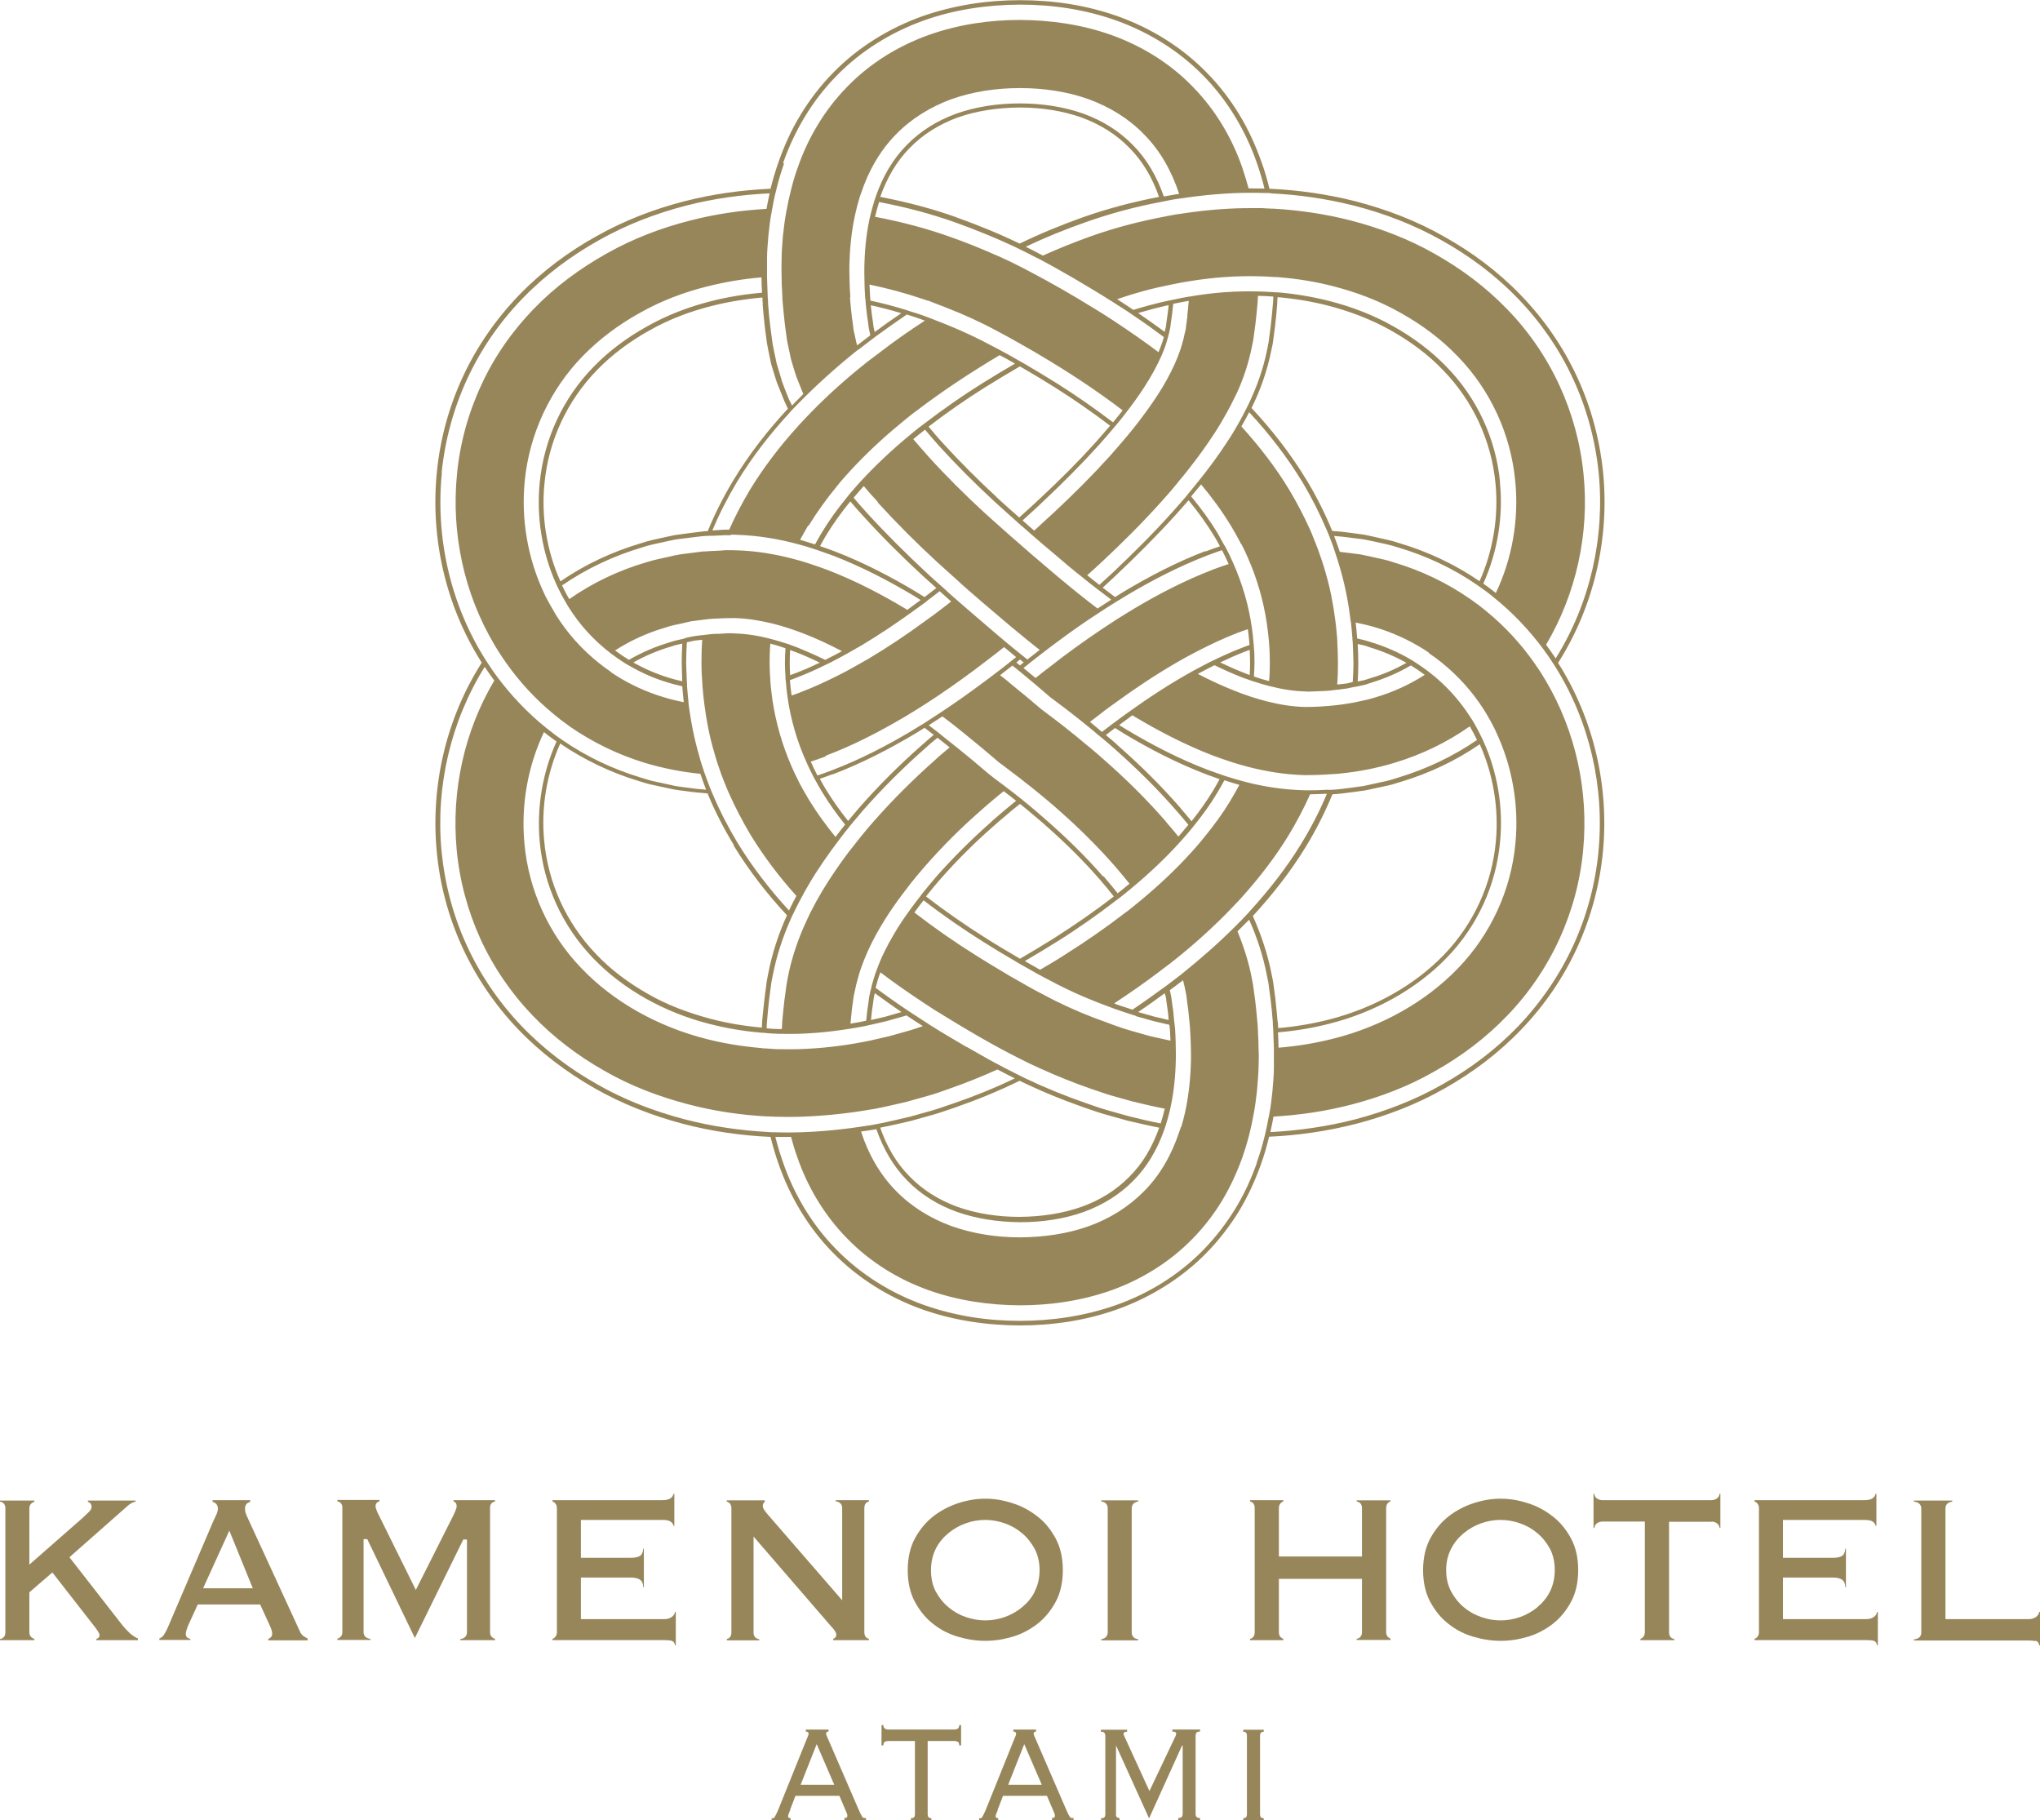 <?xml version="1.0" encoding="UTF-8"?><svg id="_イヤー_1" xmlns="http://www.w3.org/2000/svg" viewBox="0 0 110.48 98.56"><defs><style>.cls-1{fill:#98865b;}</style></defs><path class="cls-1" d="M84.39,35.88c1.94-3.06,2.78-6.72,2.43-10.29-.18-1.78-.65-3.55-1.41-5.18-.76-1.64-1.8-3.14-3.04-4.42-1.24-1.29-2.67-2.35-4.18-3.19-1.51-.86-3.13-1.47-4.78-1.9-1.54-.39-3.1-.61-4.66-.68-.12-.49-.26-.98-.44-1.47-.31-.87-.69-1.72-1.19-2.54-.49-.81-1.08-1.58-1.76-2.27-1.35-1.39-3.04-2.42-4.8-3.05-1.76-.63-3.57-.88-5.32-.88-1.75,0-3.56,.26-5.32,.88-1.75,.63-3.45,1.66-4.8,3.05-.68,.69-1.27,1.46-1.76,2.27-.5,.81-.88,1.67-1.19,2.54-.17,.49-.32,.98-.44,1.47-1.55,.07-3.1,.28-4.63,.67-1.65,.42-3.27,1.04-4.78,1.89-1.52,.84-2.95,1.9-4.19,3.18-1.24,1.28-2.29,2.78-3.05,4.41-.76,1.63-1.24,3.39-1.42,5.18-.36,3.57,.47,7.24,2.41,10.3l.02,.03c-1.93,3.03-2.77,6.66-2.44,10.2,.16,1.78,.63,3.55,1.38,5.19,.75,1.64,1.78,3.15,3.01,4.44,1.23,1.29,2.66,2.36,4.17,3.22,1.51,.86,3.12,1.48,4.77,1.92,1.56,.41,3.16,.64,4.75,.71,.12,.49,.26,.97,.43,1.45,.6,1.73,1.58,3.43,2.94,4.81,1.35,1.39,3.04,2.43,4.79,3.06,1.76,.63,3.57,.88,5.32,.89,1.75,0,3.56-.25,5.32-.88,1.75-.63,3.45-1.66,4.8-3.04,.68-.69,1.27-1.46,1.77-2.27,.49-.81,.88-1.67,1.19-2.54,.18-.49,.32-.99,.44-1.49,1.58-.07,3.16-.3,4.72-.7,1.65-.43,3.27-1.05,4.78-1.91,1.51-.85,2.94-1.92,4.17-3.21,1.24-1.29,2.27-2.79,3.02-4.43,.75-1.64,1.22-3.4,1.39-5.18,.34-3.55-.5-7.19-2.43-10.23h0Zm-15.58-25.41c1.52,.07,3.04,.29,4.54,.67,1.63,.42,3.23,1.03,4.72,1.87,1.49,.83,2.91,1.88,4.13,3.15,1.22,1.26,2.25,2.74,2.99,4.35,.75,1.61,1.21,3.34,1.39,5.1,.34,3.48-.46,7.05-2.33,10.04-.17-.25-.34-.5-.52-.74,1.64-2.77,2.35-6.04,2.03-9.22-.16-1.67-.61-3.31-1.31-4.83-.7-1.52-1.67-2.93-2.83-4.12-1.16-1.2-2.5-2.2-3.93-3-1.42-.81-2.96-1.39-4.53-1.8-1.37-.35-2.77-.56-4.17-.64-.09,0-.17,0-.26-.01-.12,0-.23-.01-.35-.02-.17,0-.33,0-.49,0-1.25-.01-2.49,.09-3.71,.27-.18,.03-.36,.05-.55,.08-.09,.02-.18,.04-.27,.05-.08,.01-.16,.03-.25,.05-1.38,.26-2.74,.61-4.05,1.08-.87,.31-1.74,.66-2.58,1.04-.06-.03-.12-.07-.19-.1-.24-.13-.5-.26-.74-.38,1.05-.5,2.14-.94,3.25-1.33,1.33-.47,2.7-.84,4.1-1.1,.08-.02,.17-.03,.25-.05,.12-.02,.23-.05,.35-.07,.16-.03,.32-.05,.47-.07,1.23-.18,2.48-.3,3.74-.3,.23,0,.46,0,.69,.01,.05,0,.11,0,.16,0,.09,0,.17,0,.26,.01Zm8.58,24.9c.24,.16,.47,.33,.69,.51,.88,.71,1.65,1.56,2.27,2.53,.05,.09,.11,.17,.16,.26,.14,.24,.28,.48,.4,.73,.04,.08,.08,.15,.11,.23,.88,1.86,1.25,3.98,1.05,6.03-.23,2.53-1.34,4.94-3.11,6.77-1.76,1.83-4.15,3.15-6.71,3.8-.98,.25-1.99,.42-3.01,.5,0-.28-.01-.55-.03-.83,.96-.08,1.91-.24,2.83-.48,2.43-.62,4.68-1.87,6.32-3.57,1.65-1.7,2.67-3.93,2.88-6.28,.18-1.85-.14-3.76-.91-5.45-.04-.08-.07-.16-.11-.23-.12-.25-.25-.5-.39-.74-.06-.11-.13-.21-.2-.32-.61-.95-1.37-1.78-2.26-2.46-.24-.18-.48-.35-.73-.51-.08-.05-.16-.1-.24-.15-.68-.4-1.42-.72-2.19-.95-.23-.08-.47-.13-.71-.19-.02-.29-.05-.57-.08-.86,.35,.07,.69,.15,1.03,.25,.96,.28,1.87,.7,2.71,1.23,.07,.05,.15,.1,.22,.15Zm-8.2,19.94c-.04-.41-.07-.82-.12-1.23l-.08-.61-.04-.3-.07-.35c-.22-1.16-.59-2.23-1.03-3.22,1.05-1.14,2.03-2.38,2.87-3.75,.55-.9,1.03-1.85,1.44-2.84,.37-.02,.74-.07,1.11-.12l.66-.09,.65-.14,.65-.14c.22-.05,.43-.13,.65-.19,1.5-.45,2.95-1.13,4.26-2.03,.73,1.63,1.04,3.48,.87,5.27-.21,2.3-1.21,4.47-2.81,6.13-1.6,1.66-3.81,2.89-6.2,3.5-.9,.23-1.83,.39-2.78,.47,0-.12-.01-.24-.02-.36Zm-5.24,5.72c-.02,.08-.05,.16-.08,.24-.41,1.24-1.04,2.36-1.92,3.24-.83,.84-1.85,1.48-3,1.89-1.15,.41-2.42,.59-3.71,.6-1.29,0-2.56-.2-3.71-.61-1.15-.42-2.18-1.06-3-1.9-.87-.88-1.5-1.99-1.9-3.22,.12-.02,.23-.03,.35-.05,.16-.02,.32-.05,.48-.08,.38,1.08,.93,2.03,1.67,2.78,.73,.75,1.64,1.32,2.69,1.7,1.05,.37,2.22,.55,3.43,.56,1.21,0,2.39-.18,3.43-.55,1.05-.38,1.96-.95,2.69-1.69,.75-.75,1.31-1.7,1.69-2.79,.03-.08,.05-.16,.08-.24,.08-.26,.16-.53,.22-.8,.18-.78,.28-1.6,.31-2.45,.02-.41,.01-.83,0-1.25,0-.22-.02-.45-.03-.67,0-.06-.01-.12-.02-.19,0-.09-.02-.17-.03-.26-.02-.18-.03-.35-.05-.53l-.07-.49-.03-.25-.04-.19c-.01-.07-.03-.14-.05-.21,.24-.18,.48-.36,.72-.54,.05,.2,.1,.4,.14,.61l.04,.22,.03,.25,.07,.51c.03,.26,.05,.52,.08,.78,0,.08,.02,.15,.02,.23v.03c.02,.28,.03,.56,.04,.84,.01,.38,.02,.76,0,1.13-.03,.87-.13,1.73-.31,2.55-.06,.27-.13,.54-.21,.8Zm-17.1-4.63c-.22,.04-.44,.08-.66,.12-.06,0-.12,.02-.18,.03-1.23,.19-2.47,.29-3.7,.26-.06,0-.11,0-.17,0-.22,0-.44-.03-.66-.04-.08,0-.17,0-.25-.02-1.03-.09-2.05-.25-3.04-.51-2.56-.66-4.94-1.97-6.7-3.81-1.77-1.83-2.87-4.25-3.09-6.78-.19-2.05,.18-4.16,1.06-6.01,.09,.07,.18,.15,.28,.22,.13,.1,.26,.19,.4,.29-.76,1.68-1.08,3.58-.91,5.42,.21,2.35,1.23,4.58,2.87,6.29,1.63,1.71,3.88,2.96,6.31,3.58,.93,.24,1.88,.4,2.85,.48,.08,0,.17,0,.25,.02,.22,.02,.44,.03,.66,.04,.06,0,.11,0,.17,0,1.23,.03,2.47-.08,3.71-.28h0c.28-.04,.56-.1,.84-.15,.09-.02,.17-.04,.26-.06,.28-.06,.56-.13,.83-.19l.96-.27c.05-.01,.1-.03,.15-.05,.29,.2,.59,.39,.89,.58-.27,.09-.53,.19-.8,.26l-.99,.28c-.36,.08-.73,.17-1.09,.25-.08,.02-.17,.03-.25,.05Zm-13.75-20.01c-.24-.16-.47-.33-.69-.51-.9-.72-1.68-1.59-2.3-2.58-.04-.07-.08-.14-.12-.21-.14-.24-.28-.48-.41-.73-.04-.08-.08-.15-.11-.23-.89-1.88-1.26-4.02-1.05-6.1,.25-2.53,1.37-4.94,3.15-6.76,.89-.91,1.93-1.69,3.07-2.32,1.14-.65,2.38-1.12,3.66-1.44,.96-.24,1.95-.41,2.94-.49,0,.28,.01,.55,.03,.83-.94,.08-1.87,.23-2.77,.46-1.22,.31-2.39,.76-3.47,1.37-1.07,.6-2.05,1.32-2.88,2.18-1.66,1.69-2.69,3.92-2.92,6.27-.19,1.87,.13,3.81,.9,5.51,.04,.08,.07,.15,.11,.23,.12,.25,.25,.5,.39,.73,.05,.09,.11,.18,.16,.27,.61,.98,1.39,1.82,2.29,2.51,.24,.18,.48,.35,.73,.51,.08,.05,.16,.1,.24,.14,.67,.39,1.38,.71,2.13,.93,.25,.08,.51,.14,.77,.2,.02,.29,.05,.57,.08,.86-.37-.07-.74-.16-1.09-.27-.94-.28-1.83-.69-2.64-1.21-.07-.05-.15-.1-.22-.15Zm8.2-19.92c.04,.41,.07,.82,.12,1.23l.08,.61,.04,.3,.07,.36,.15,.73,.21,.69,.11,.34,.13,.32,.26,.65c.07,.14,.13,.29,.2,.43-1.09,1.17-2.09,2.45-2.95,3.87-.53,.88-1,1.8-1.39,2.76-.12,0-.24,.01-.36,.03l-.66,.08-.66,.09c-.22,.03-.44,.09-.65,.13-.44,.1-.87,.18-1.3,.33-1.53,.45-3.01,1.14-4.35,2.06-.74-1.65-1.05-3.52-.86-5.33,.22-2.29,1.23-4.46,2.85-6.12,.81-.83,1.76-1.54,2.82-2.13,1.05-.6,2.21-1.04,3.41-1.34,.88-.22,1.79-.37,2.72-.45,0,.12,.01,.25,.02,.37Zm4.75-.36v-.04c-.02-.28-.03-.56-.04-.84-.01-.38-.02-.75,0-1.12,.03-.88,.13-1.74,.32-2.57,.06-.27,.13-.54,.21-.8,.02-.08,.05-.16,.08-.24,.41-1.24,1.04-2.35,1.91-3.23,.82-.84,1.85-1.48,3-1.9,1.15-.41,2.42-.6,3.71-.6,1.29,0,2.56,.19,3.71,.6,1.15,.42,2.18,1.05,3,1.9,.88,.88,1.5,1.99,1.91,3.23-.15,.02-.29,.04-.44,.07-.13,.02-.26,.05-.39,.07-.38-1.09-.93-2.04-1.68-2.79-.73-.75-1.64-1.32-2.69-1.7-1.05-.37-2.22-.55-3.43-.55-1.21,0-2.38,.18-3.43,.55-1.05,.38-1.96,.95-2.69,1.7-.75,.75-1.3,1.7-1.68,2.79-.03,.08-.05,.16-.08,.24-.08,.26-.15,.53-.22,.8-.18,.78-.28,1.6-.31,2.46-.02,.41-.01,.82,0,1.24,0,.22,.02,.45,.03,.67,0,.06,.01,.12,.02,.18,0,.09,.02,.17,.02,.26,.02,.18,.04,.36,.06,.54l.07,.49,.03,.25,.04,.18,.04,.21c-.24,.18-.48,.36-.71,.54l-.05-.18-.09-.42-.05-.21-.03-.25-.07-.51c-.03-.27-.06-.53-.08-.8,0-.07-.01-.14-.02-.22Zm12.12-1.03c.66,.39,1.32,.78,1.98,1.2l.05,.03c.3,.19,.59,.38,.89,.57,.09,.06,.17,.12,.26,.18,.57,.38,1.13,.78,1.68,1.19-.07,.26-.17,.54-.29,.82-.78-.59-1.58-1.14-2.38-1.67-.09-.06-.17-.11-.26-.17-.29-.19-.58-.37-.88-.55-1.13-.7-2.28-1.36-3.46-1.98-.17-.09-.35-.18-.52-.27-.31-.16-.62-.31-.93-.45-.1-.04-.19-.09-.29-.13-.84-.37-1.69-.72-2.55-1.02-1.32-.47-2.69-.83-4.08-1.09,.06-.27,.14-.54,.22-.8,1.41,.27,2.8,.63,4.14,1.11,1.09,.39,2.17,.83,3.22,1.32,.09,.05,.19,.09,.28,.14,.31,.15,.61,.3,.91,.46h.02c.36,.19,.68,.37,1.01,.55l1,.57Zm9.31,7.08c-.13,.26-.27,.52-.41,.77-.19,.34-.39,.67-.6,.98-.49,.76-1.02,1.47-1.56,2.14-.18,.22-.35,.44-.53,.65-.05,.07-.11,.13-.16,.2-.24,.28-.48,.55-.72,.82-1.05,1.17-2.14,2.25-3.25,3.3-.24,.22-.47,.43-.71,.65-.22-.17-.44-.34-.66-.52,.27-.24,.53-.48,.8-.73,1.1-1.03,2.18-2.1,3.21-3.25,.26-.29,.53-.59,.78-.9,.05-.06,.11-.13,.16-.2,.18-.21,.36-.43,.53-.65,.5-.63,.97-1.28,1.42-1.97,.24-.37,.47-.76,.69-1.16,.14-.25,.27-.51,.4-.78,.04-.08,.08-.16,.12-.24,.35-.77,.63-1.6,.81-2.5l.07-.34,.04-.29,.08-.59c.05-.39,.08-.79,.12-1.18,0-.12,.01-.23,.02-.35,.28,0,.55,.02,.83,.04,0,.12-.01,.25-.02,.37-.04,.41-.07,.82-.12,1.22l-.08,.6-.04,.3-.07,.36c-.22,1.1-.58,2.07-1.01,2.97-.04,.08-.08,.16-.12,.24Zm6.04,12.71c.21,.04,.43,.09,.63,.17,.71,.21,1.39,.5,2.02,.85-.62,.35-1.28,.64-1.98,.84-.14,.04-.27,.1-.41,.12l-.25,.05c.02-.32,.03-.64,.03-.96,0-.36-.01-.72-.03-1.08Zm-.12,2.32l.1-.02,.33-.07c.15-.03,.28-.09,.42-.13,.76-.23,1.48-.54,2.16-.94,.26,.16,.51,.33,.75,.51-.82,.53-1.72,.94-2.67,1.22-.35,.11-.71,.19-1.07,.26-.09,.02-.17,.03-.26,.05-.28,.05-.56,.09-.85,.12-.54,.06-1.08,.09-1.61,.09-.67-.01-1.37-.12-2.08-.3-.27-.07-.53-.14-.8-.23-.08-.03-.16-.05-.24-.08-.18-.06-.36-.13-.55-.2-.73-.28-1.45-.61-2.16-.98,.3-.16,.6-.32,.9-.47,.52,.25,1.03,.48,1.55,.68,.11,.04,.23,.08,.34,.12,.08,.03,.16,.06,.24,.08,.27,.09,.54,.17,.81,.24,.69,.18,1.37,.29,1.99,.3,.12,.02,.29,0,.44,0l.46-.02c.27,0,.53-.04,.79-.07,.04,0,.07,0,.11-.01l.45-.06,.28-.06,.15-.03Zm-1.46,5.57l-.65,.03c-.08,0-.15,0-.23,0-.14,0-.28,.01-.44,0-1.2-.03-2.33-.22-3.39-.51-.27-.07-.54-.16-.81-.24-.08-.03-.16-.05-.24-.08-.26-.09-.51-.18-.76-.27-1.57-.6-3.01-1.35-4.37-2.16-.15-.09-.29-.18-.44-.27,.24-.18,.48-.35,.72-.53,.05,.03,.09,.06,.14,.09,1.33,.79,2.73,1.52,4.24,2.1,.27,.1,.55,.2,.83,.29,.08,.03,.16,.05,.24,.08,.26,.08,.53,.16,.8,.23,.97,.25,1.98,.42,3.04,.45,.25,0,.51,0,.76-.01,.3-.01,.6-.03,.89-.05,.09,0,.18-.01,.27-.02,1.01-.1,2.01-.29,2.99-.59,1.44-.43,2.83-1.1,4.07-1.97,.14,.24,.27,.49,.39,.74-1.3,.89-2.74,1.57-4.22,2.02-.21,.06-.42,.14-.64,.19l-.64,.14-.64,.14-.65,.09c-.33,.04-.65,.09-.98,.11-.09,0-.18,.01-.27,.01h-.04Zm-5.3,.59c-.42,.69-.9,1.35-1.42,1.98-.05,.07-.11,.13-.16,.2-.18,.21-.36,.43-.55,.63-.82,.91-1.73,1.76-2.69,2.56-.21,.18-.43,.35-.64,.52-.02,.02-.04,.03-.06,.05-.04,.03-.09,.07-.14,.1-1.06,.82-2.17,1.59-3.33,2.32-.43,.28-.88,.54-1.32,.8-.08-.04-.15-.08-.23-.13l-.6-.34c.58-.34,1.15-.68,1.71-1.03,1.14-.71,2.23-1.48,3.27-2.28,.04-.03,.08-.06,.12-.09,.03-.02,.05-.04,.08-.06,.22-.17,.43-.35,.64-.52,.97-.81,1.87-1.66,2.68-2.57,.19-.21,.37-.42,.55-.64,.05-.07,.11-.13,.16-.2,.45-.56,.87-1.14,1.23-1.75,.13-.22,.25-.43,.37-.65,.27,.09,.54,.17,.81,.25-.15,.28-.31,.56-.48,.84Zm-3.53,10.52l.04,.19,.03,.24,.07,.49c.02,.15,.03,.29,.04,.44-.26-.06-.51-.12-.77-.18l-.88-.25c.49-.33,.97-.67,1.44-1.02,0,.03,.01,.06,.02,.09Zm-1.6,1.15l.96,.27c.29,.07,.57,.13,.86,.2,0,.09,.02,.17,.03,.26,.01,.2,.02,.4,.03,.6-.37-.08-.75-.17-1.12-.25l-.99-.28c-.26-.07-.52-.16-.78-.25-.07-.02-.13-.05-.2-.07-.03-.01-.07-.02-.1-.04-.33-.12-.65-.24-.98-.36-.93-.36-1.84-.77-2.72-1.25-.31-.15-.62-.33-.93-.5l-.33-.19-.6-.34c-.08-.05-.15-.09-.23-.14-.08-.05-.17-.1-.25-.15-.45-.27-.9-.54-1.34-.82-1.15-.72-2.25-1.49-3.3-2.3,.16-.22,.32-.44,.5-.66,1.03,.8,2.12,1.55,3.25,2.26,.57,.36,1.15,.71,1.74,1.05l.06,.04,.19,.11,.73,.41s.07,.04,.1,.06c.28,.15,.55,.3,.81,.43,1.04,.56,2.11,1.02,3.21,1.42,.16,.06,.31,.12,.47,.17,.17,.06,.34,.12,.51,.17,.1,.03,.2,.07,.31,.1,.04,.01,.08,.03,.13,.04Zm-14.29-.26l.07-.49,.03-.24,.04-.18s.01-.05,.02-.07c.48,.35,.96,.69,1.44,1.02l-.9,.26c-.25,.06-.5,.11-.75,.17,.02-.15,.03-.31,.05-.47Zm-.07-1.15c-.01,.06-.03,.13-.04,.19l-.04,.19-.03,.24-.07,.49c-.02,.19-.04,.37-.06,.55-.28,.06-.56,.11-.85,.16,.03-.27,.05-.54,.08-.81l.07-.51,.04-.25,.05-.22c.04-.19,.08-.39,.14-.58,.02-.09,.05-.17,.07-.26,.08-.28,.18-.55,.29-.83,.24-.61,.55-1.22,.9-1.81,.29-.49,.61-.97,.95-1.44,.16-.22,.33-.44,.5-.66,.05-.07,.1-.13,.15-.2,.26-.33,.53-.65,.81-.97,.91-1.04,1.9-2.03,2.96-2.96,.26-.24,.53-.46,.8-.69,.16-.14,.33-.27,.49-.4,.23,.17,.45,.35,.67,.52-.21,.17-.42,.34-.62,.51-.26,.23-.53,.44-.78,.68-1.03,.91-2,1.88-2.89,2.88-.27,.31-.53,.63-.79,.95-.05,.07-.1,.13-.15,.2-.17,.22-.34,.44-.5,.66-.32,.44-.62,.88-.88,1.33-.38,.64-.7,1.28-.93,1.92-.11,.28-.19,.56-.27,.84-.02,.09-.04,.18-.06,.27Zm-4.22-4.07c.13-.27,.26-.54,.4-.8,.16-.3,.32-.59,.49-.88,.49-.83,1.03-1.6,1.59-2.34,.17-.23,.34-.45,.52-.67,.05-.07,.11-.13,.16-.2,.21-.25,.42-.5,.63-.75,1.06-1.2,2.18-2.32,3.35-3.35,.23-.21,.46-.41,.7-.6l.07,.05,.59,.47c-.27,.23-.55,.45-.81,.7-1.15,1.02-2.25,2.11-3.28,3.28-.24,.27-.48,.55-.71,.84-.05,.07-.11,.13-.16,.2-.17,.22-.35,.44-.52,.66-.51,.68-.99,1.38-1.44,2.13-.21,.35-.41,.72-.6,1.09-.13,.26-.25,.53-.37,.8-.04,.08-.07,.16-.11,.25-.33,.8-.6,1.64-.77,2.54l-.06,.33-.04,.29-.08,.59c-.05,.39-.08,.79-.12,1.18,0,.12-.01,.24-.02,.37-.06,0-.12,0-.17,0-.22,0-.43-.02-.65-.04,0-.13,.01-.26,.02-.39,.04-.41,.07-.82,.12-1.22l.08-.6,.04-.3,.07-.35c.21-1.09,.55-2.09,.96-3.02,.04-.08,.07-.17,.11-.25Zm-5.98-12.65c-.23-.05-.46-.11-.69-.18-.69-.21-1.35-.49-1.96-.84,.64-.36,1.32-.65,2.04-.86,.19-.07,.4-.12,.61-.16-.02,.35-.03,.7-.03,1.05,0,.33,.02,.66,.03,.99Zm.18-2.33c-.06,.01-.11,.02-.17,.04-.23,.05-.47,.1-.69,.18-.78,.23-1.52,.55-2.21,.95-.26-.16-.51-.33-.75-.51,.84-.54,1.76-.96,2.73-1.24,.3-.11,.61-.16,.92-.23,.03,0,.05-.01,.08-.02,.09-.02,.17-.04,.26-.06,.04,0,.08-.02,.13-.03l.48-.06,.24-.03,.24-.03c.16-.02,.32-.02,.49-.03l.49-.02h.24c.08-.01,.15,0,.23,0,.65,.02,1.33,.13,2.02,.3,.27,.07,.53,.14,.8,.23,.08,.03,.16,.05,.24,.08,.2,.07,.41,.14,.61,.22,.7,.27,1.4,.6,2.09,.96-.3,.16-.6,.32-.91,.47-.49-.24-.99-.46-1.48-.66-.13-.05-.27-.1-.4-.15-.08-.03-.16-.06-.24-.08-.27-.09-.54-.17-.81-.24-.67-.18-1.33-.28-1.94-.3-.07,0-.13-.01-.2-.01h-.23l-.46,.03c-.15,0-.31,0-.46,.02l-.4,.05h-.05l-.45,.06c-.12,.02-.23,.05-.35,.07-.03,0-.06,.01-.09,.02Zm6.66-6.09c.46-.75,.98-1.47,1.55-2.16,.06-.07,.11-.14,.16-.2,.18-.21,.37-.42,.56-.63,.83-.9,1.74-1.75,2.7-2.54,.18-.15,.36-.3,.54-.44,.03-.03,.07-.05,.1-.08,.07-.05,.13-.1,.2-.15,1.43-1.09,2.96-2.1,4.54-3.04,.1,.06,.2,.11,.3,.16l.53,.3c-.6,.35-1.19,.7-1.78,1.07-1.07,.67-2.1,1.39-3.08,2.14-.07,.05-.13,.1-.2,.15-.04,.03-.07,.05-.11,.08-.18,.14-.36,.29-.54,.44-.97,.8-1.87,1.65-2.69,2.54-.19,.21-.37,.42-.55,.63-.06,.07-.11,.13-.16,.2-.51,.62-.98,1.27-1.38,1.94-.12,.2-.23,.4-.34,.6-.27-.09-.54-.17-.81-.25,.14-.26,.29-.52,.44-.78Zm3.58-10.49l-.02-.09-.04-.18-.03-.24-.07-.49c-.02-.15-.03-.3-.05-.45,.55,.12,1.1,.26,1.65,.43-.49,.33-.97,.67-1.44,1.02Zm-.23-1.71c0-.08-.02-.17-.02-.25-.01-.2-.02-.4-.03-.61,.97,.2,1.94,.46,2.88,.78,.09,.03,.18,.06,.27,.09h.03c.33,.13,.65,.25,.98,.38,.95,.37,1.88,.79,2.78,1.28,.4,.21,.8,.43,1.2,.66,.28,.16,.56,.32,.84,.48,.08,.05,.17,.1,.25,.15,1.56,.92,3.06,1.91,4.48,2.99-.17,.22-.34,.43-.52,.65-.96-.73-1.95-1.42-2.99-2.08-.59-.37-1.19-.73-1.8-1.09h0l-.25-.14-.67-.38c-.06-.03-.11-.06-.17-.09-.25-.14-.51-.28-.75-.4-1.06-.57-2.16-1.04-3.27-1.46-.13-.05-.27-.1-.4-.15-.19-.07-.39-.13-.59-.19-.1-.03-.2-.07-.3-.1-.64-.2-1.29-.37-1.94-.51Zm11.54,15.04c.22,.18,.44,.35,.66,.52,.07,.05,.14,.11,.21,.16,.21,.16,.42,.32,.63,.48-.25,.16-.5,.32-.74,.48-.17-.13-.34-.26-.51-.39-.07-.05-.13-.11-.2-.16-.22-.17-.44-.35-.65-.52-.52-.42-1.03-.85-1.54-1.29-.44-.37-.87-.74-1.3-1.12-.21-.18-.42-.37-.63-.55-.06-.06-.13-.11-.19-.17-.38-.34-.77-.68-1.14-1.02-1.05-.97-2.06-1.97-3-3.01-.28-.31-.55-.63-.82-.94,.18-.15,.35-.29,.53-.43,.04-.03,.07-.06,.11-.08,.26,.31,.52,.61,.79,.91,.92,1.01,1.91,2,2.95,2.96,.39,.36,.8,.72,1.2,1.08,.06,.06,.12,.11,.19,.17,.21,.18,.42,.36,.63,.55,.4,.35,.8,.69,1.22,1.04,.54,.47,1.08,.92,1.63,1.35Zm8.98,3.62c-.13,.04-.25,.09-.38,.14-.5,.19-1.01,.42-1.51,.66-.1,.05-.19,.09-.29,.14-.3,.15-.59,.31-.89,.47-1.19,.66-2.36,1.42-3.5,2.24-.24,.17-.48,.35-.72,.53l-.06,.04c-.05,.04-.11,.08-.16,.12-.16,.12-.31,.24-.47,.36h-.01c-.21-.19-.43-.37-.64-.54,.13-.1,.26-.2,.39-.3,.07-.05,.14-.11,.21-.16,.06-.05,.13-.1,.19-.15,.17-.13,.34-.25,.52-.38,1.11-.81,2.25-1.57,3.41-2.24,.28-.16,.56-.32,.85-.47,.09-.05,.18-.09,.27-.14,.7-.36,1.4-.69,2.12-.97,.2-.08,.39-.14,.59-.21,.04,.28,.07,.56,.09,.84Zm.04,.99c0,.21-.01,.42-.02,.63-.09-.03-.17-.06-.26-.1-.45-.17-.89-.37-1.34-.58,.44-.21,.87-.4,1.3-.57,.1-.04,.2-.07,.3-.11,.01,.24,.02,.48,.02,.72Zm-12.47,15.99l-.06-.04c-.6-.35-1.21-.71-1.79-1.08-1.13-.71-2.2-1.46-3.23-2.25,.25-.32,.51-.63,.78-.94,.88-1,1.84-1.96,2.87-2.86,.25-.23,.52-.45,.78-.67,.21-.19,.44-.36,.66-.54,.23,.18,.46,.37,.68,.56,.26,.22,.53,.44,.78,.67,1.03,.91,1.99,1.86,2.86,2.86,.26,.3,.52,.61,.76,.92-1.03,.8-2.12,1.55-3.25,2.27-.59,.37-1.19,.73-1.79,1.08l-.04,.02Zm4.51-4.45c-.88-1.01-1.85-1.97-2.89-2.89-.25-.23-.52-.45-.78-.68-.21-.18-.43-.36-.64-.53-.05-.04-.1-.09-.16-.13l-.04-.03c-.22-.18-.44-.35-.67-.52-.04-.03-.08-.06-.11-.09l-.42-.31-.21-.16-.1-.08c-.11-.09-.15-.11-.23-.18l-.85-.72-.82-.67-.19-.15-.64-.51-.02-.02-.2-.16-.47-.36c.25-.16,.49-.32,.74-.48l.38,.29,.09,.07,.12,.09,.66,.53,.06,.05,.83,.68,.85,.72c.06,.06,.1,.08,.19,.15l.11,.08,.21,.16,.42,.32c.09,.07,.18,.14,.28,.21,.19,.15,.37,.3,.56,.44,.04,.03,.07,.06,.11,.09,.07,.05,.13,.11,.2,.16,.17,.14,.34,.28,.51,.42,.27,.23,.54,.45,.8,.69,1.05,.93,2.05,1.92,2.96,2.96,.27,.31,.53,.63,.79,.95-.21,.18-.43,.35-.64,.52-.25-.31-.5-.62-.77-.93Zm-16.94-10.64c.11-.04,.21-.07,.32-.12,.52-.2,1.05-.43,1.57-.69,.1-.05,.19-.09,.29-.14,.3-.15,.59-.31,.88-.47,.26-.15,.53-.3,.79-.45,.92-.55,1.82-1.15,2.71-1.79,.24-.17,.48-.35,.72-.52h0c.07-.06,.14-.11,.21-.17,.2-.15,.4-.3,.6-.46,.21,.19,.42,.38,.62,.56-.16,.13-.32,.25-.49,.38-.07,.05-.14,.11-.21,.16-.08,.06-.17,.13-.25,.19-.15,.11-.3,.22-.46,.33-.99,.73-2.01,1.41-3.05,2.03-.12,.07-.25,.14-.37,.21-.28,.16-.56,.32-.84,.47-.09,.05-.18,.09-.27,.14-.72,.37-1.45,.71-2.18,.99-.17,.07-.35,.13-.52,.19-.04-.28-.07-.56-.09-.84Zm-.03-.92c0-.23,.01-.47,.02-.7,.11,.04,.22,.08,.33,.12,.43,.16,.85,.36,1.28,.56-.46,.22-.91,.42-1.37,.59-.08,.03-.16,.06-.24,.09-.01-.22-.02-.44-.02-.66Zm4.76-8.7c1.04,1.14,2.12,2.22,3.23,3.24,.27,.25,.54,.48,.81,.73,.06,.06,.13,.11,.19,.17,.21,.19,.41,.38,.62,.56,.58,.51,1.17,1.01,1.76,1.51,.36,.31,.73,.62,1.1,.92,.22,.18,.43,.36,.65,.53,.07,.05,.13,.11,.2,.16,.07,.06,.14,.11,.22,.17-.22,.17-.45,.35-.67,.52-.07-.05-.13-.11-.2-.16-.07-.05-.13-.11-.2-.16-.22-.18-.44-.36-.65-.53-.33-.28-.66-.55-.98-.83-.62-.53-1.25-1.07-1.88-1.62-.21-.18-.42-.37-.62-.56-.06-.06-.13-.11-.19-.17-.24-.21-.48-.42-.71-.64-1.12-1.04-2.22-2.13-3.28-3.29-.24-.26-.47-.53-.7-.8,.18-.21,.36-.42,.55-.63,.25,.3,.51,.59,.77,.87Zm7.71,8.83l-.2-.16c.07-.05,.13-.1,.2-.16,.07,.05,.13,.1,.2,.16-.07,.05-.13,.1-.2,.16Zm-8.51-8.11c1.07,1.18,2.17,2.27,3.3,3.31,.23,.21,.46,.41,.68,.61-.21,.16-.43,.33-.64,.49-.15-.09-.3-.19-.45-.28-1.37-.82-2.82-1.58-4.4-2.19-.26-.1-.54-.2-.81-.29,.1-.18,.2-.37,.31-.55,.39-.65,.84-1.27,1.33-1.87,.22,.26,.45,.52,.68,.77Zm-2.01,13c1.51-.57,2.91-1.3,4.25-2.09,.06-.03,.11-.07,.17-.1,.08-.05,.15-.1,.23-.14,.25-.16,.51-.31,.75-.47,.92-.59,1.8-1.21,2.66-1.85,.17-.13,.34-.26,.5-.38,.23-.17,.45-.35,.68-.52,.07-.05,.14-.11,.2-.16,.07-.06,.14-.11,.22-.17,.22,.18,.43,.36,.65,.54-.07,.05-.13,.11-.2,.16-.07,.05-.13,.11-.2,.16-.22,.18-.44,.35-.67,.52-.23,.18-.46,.35-.69,.52-.79,.59-1.61,1.17-2.45,1.72-.25,.16-.49,.32-.74,.48-.08,.05-.15,.1-.23,.14-.16,.1-.31,.19-.47,.29-1.36,.81-2.8,1.56-4.38,2.16-.24,.09-.48,.18-.73,.26-.13-.25-.25-.5-.36-.75,.27-.09,.54-.18,.8-.28Zm.38,1.01c1.59-.61,3.04-1.36,4.42-2.18,.19-.11,.37-.23,.55-.34l.5,.38c-.22,.19-.44,.37-.66,.57-1.18,1.04-2.31,2.16-3.38,3.38-.2,.23-.4,.47-.6,.71-.44-.55-.84-1.12-1.2-1.7-.12-.19-.22-.39-.33-.58,.23-.08,.46-.16,.69-.25Zm18.04,2.55c-1.03-1.18-2.13-2.27-3.28-3.28-.27-.25-.55-.48-.83-.72l-.04-.03c-.05-.04-.11-.09-.16-.13-.22-.18-.43-.36-.65-.54-.03-.02-.05-.04-.08-.06-.3-.24-.59-.48-.9-.71l-.82-.62-.84-.71-.31-.25-.57-.47-.08-.07-.2-.16-.22-.17c.22-.17,.45-.35,.67-.52l.2,.16,.15,.12,.05,.04,.65,.54,.18,.15,.83,.71,.8,.6c.31,.23,.61,.48,.92,.72,.07,.06,.15,.12,.22,.18,.22,.18,.44,.35,.65,.54l.03,.02c.06,.05,.11,.1,.17,.14,.24,.2,.49,.41,.72,.62,1.17,1.04,2.3,2.15,3.35,3.36,.21,.24,.41,.48,.61,.72-.18,.22-.36,.43-.54,.64-.23-.28-.45-.55-.69-.82Zm.81-.71c-1.06-1.22-2.2-2.34-3.38-3.38-.22-.21-.45-.4-.68-.59,.17-.13,.33-.26,.5-.38,.18,.11,.35,.22,.53,.33,1.37,.82,2.82,1.57,4.41,2.18,.24,.09,.48,.17,.72,.26-.11,.2-.22,.4-.34,.6-.35,.58-.75,1.14-1.18,1.68-.19-.23-.38-.47-.58-.69Zm1.72-12.92c-1.51,.58-2.91,1.31-4.24,2.1-.03,.02-.07,.04-.1,.06-.08,.05-.15,.1-.23,.14-.25,.16-.51,.31-.75,.47-.94,.61-1.85,1.24-2.73,1.9-.15,.11-.29,.22-.44,.34-.23,.17-.45,.35-.68,.52-.07,.05-.14,.11-.2,.16-.07,.06-.14,.11-.22,.17l-.65-.54c.07-.05,.13-.11,.2-.16,.07-.05,.13-.11,.2-.16,.22-.18,.45-.35,.67-.52,.21-.16,.41-.32,.62-.47,.81-.61,1.65-1.2,2.52-1.76,.24-.16,.49-.32,.74-.47,.08-.05,.15-.1,.23-.14,.13-.08,.26-.16,.39-.24,1.36-.81,2.8-1.56,4.37-2.17,.27-.1,.54-.2,.81-.29,.13,.25,.25,.5,.36,.75-.3,.1-.59,.2-.88,.31Zm-.39-1.01c-1.59,.61-3.03,1.37-4.41,2.19-.16,.1-.32,.2-.48,.3-.22-.17-.45-.34-.67-.51,.23-.21,.45-.42,.68-.63,1.11-1.05,2.21-2.14,3.27-3.31,.23-.26,.47-.53,.7-.79,.52,.63,.99,1.28,1.4,1.96,.11,.17,.2,.35,.3,.53-.26,.09-.52,.18-.78,.28Zm-11.29-2.91c-1.04-.96-2.02-1.94-2.93-2.94-.27-.29-.52-.59-.77-.89,.97-.74,1.99-1.46,3.05-2.12,.59-.37,1.19-.73,1.79-1.08l.1-.06,.13,.07c.61,.35,1.2,.71,1.79,1.08,1.03,.65,2.02,1.34,2.97,2.06-.26,.3-.52,.61-.79,.91-.91,1.01-1.9,2-2.94,2.97-.39,.37-.79,.73-1.19,1.09-.41-.36-.82-.72-1.22-1.09Zm-14.4,2.02c.11,0,.23,0,.35,.01,1.16,.04,2.26,.23,3.29,.51,.27,.07,.54,.15,.81,.24,.08,.03,.16,.05,.24,.08,.29,.1,.57,.2,.85,.3,1.57,.61,3,1.36,4.36,2.17,.12,.07,.24,.15,.37,.23-.24,.18-.48,.35-.72,.53-.02-.01-.05-.03-.07-.04-1.33-.8-2.73-1.53-4.23-2.11-.3-.11-.6-.22-.91-.32-.08-.03-.16-.05-.24-.08-.26-.08-.53-.16-.81-.23-.94-.24-1.92-.41-2.95-.44-.11,0-.22-.01-.33-.01h-.31l-.22,.02-.4,.02c-.16,.01-.33,.01-.49,.03-.04,0-.08,0-.12,0l-.15,.02-.47,.06-.62,.08c-.2,.03-.41,.08-.61,.13-.41,.09-.82,.17-1.22,.3-1.47,.43-2.89,1.1-4.16,1.99-.14-.24-.27-.48-.39-.74,1.32-.91,2.79-1.6,4.31-2.05,.42-.15,.85-.22,1.28-.32,.21-.04,.43-.1,.64-.13l.65-.08,.65-.08c.08-.01,.16-.01,.24-.02,.09,0,.18-.01,.27-.01,.04,0,.09,0,.13,0l.65-.03h.32Zm3.64,13.31c-.13-.25-.25-.5-.36-.76-.5-1.14-.84-2.33-1.03-3.55-.04-.27-.07-.55-.1-.83,0-.08-.02-.17-.02-.25-.02-.33-.04-.66-.04-.99,0-.35,.01-.69,.04-1.03,.27,.07,.54,.15,.82,.25-.02,.26-.03,.52-.03,.79,0,.25,.01,.5,.03,.75,0,.09,0,.17,.02,.26,.02,.28,.05,.56,.09,.84,.17,1.22,.52,2.41,1.03,3.54,.11,.25,.23,.5,.36,.75,.04,.08,.08,.15,.12,.22,.12,.21,.23,.42,.36,.63,.37,.61,.79,1.2,1.25,1.77-.18,.22-.35,.44-.52,.67-.52-.64-1.01-1.31-1.43-2-.16-.27-.32-.54-.47-.82-.04-.08-.08-.15-.12-.23Zm24-12.8c.13,.25,.25,.5,.36,.76,.5,1.14,.84,2.33,1.02,3.55,.04,.27,.07,.55,.1,.83,0,.08,.02,.17,.02,.25,.03,.35,.04,.71,.04,1.06,0,.32-.01,.65-.04,.97-.27-.07-.54-.15-.82-.25,.01-.24,.03-.48,.03-.72,0-.27,0-.54-.03-.81,0-.09-.01-.17-.02-.26-.02-.28-.05-.56-.09-.84-.17-1.22-.52-2.41-1.03-3.55-.11-.25-.23-.5-.36-.75-.04-.08-.08-.15-.13-.22-.11-.19-.21-.39-.32-.58-.42-.7-.91-1.37-1.45-2.02,.18-.21,.36-.43,.54-.65,.6,.72,1.14,1.46,1.62,2.25,.15,.25,.29,.5,.43,.76,.04,.08,.08,.15,.12,.23Zm-2.92-12.36l-.07,.51-.03,.25-.05,.2c-.04,.2-.09,.4-.15,.6-.03,.09-.05,.17-.08,.26-.09,.27-.2,.54-.32,.81-.26,.57-.58,1.15-.95,1.71-.32,.49-.67,.97-1.03,1.44-.17,.22-.34,.43-.52,.65-.05,.06-.11,.13-.16,.19-.27,.32-.55,.64-.83,.96-.94,1.04-1.95,2.05-3,3.03-.37,.34-.74,.68-1.11,1.02-.21-.18-.42-.36-.63-.55,.39-.36,.79-.71,1.17-1.08,1.03-.97,2.03-1.97,2.95-2.99,.27-.3,.54-.61,.8-.92,.05-.06,.11-.13,.16-.19,.18-.21,.35-.43,.52-.65,.35-.45,.68-.91,.98-1.37,.39-.6,.72-1.2,.97-1.78,.12-.28,.22-.55,.29-.82,.03-.09,.05-.18,.07-.26,.02-.07,.04-.14,.05-.21l.04-.18,.03-.25,.07-.49c.02-.18,.04-.36,.06-.54,.28-.06,.56-.11,.84-.16h0c-.02,.27-.05,.53-.08,.8Zm-1.07-.13l-.07,.49-.03,.24-.04,.17s-.02,.06-.02,.1c-.48-.35-.96-.69-1.44-1.02,.55-.16,1.1-.31,1.65-.43-.01,.15-.03,.3-.05,.45Zm-11.43-5.2c-1.34-.48-2.73-.84-4.14-1.11,.37-1.04,.9-1.95,1.61-2.66,.7-.72,1.58-1.27,2.59-1.64,1.02-.36,2.16-.53,3.35-.54,1.19,0,2.33,.18,3.35,.54,1.01,.37,1.89,.92,2.59,1.64,.71,.71,1.25,1.62,1.61,2.66-1.4,.27-2.78,.63-4.11,1.1-1.18,.42-2.33,.89-3.44,1.43-1.11-.54-2.25-1-3.42-1.42Zm-5.31,7.16h0c.23-.19,.47-.36,.7-.54,.07-.05,.14-.11,.21-.16,.56-.41,1.13-.81,1.7-1.2,.26,.08,.51,.16,.76,.25,.07,.03,.15,.06,.22,.08-.82,.53-1.62,1.09-2.4,1.69-.07,.05-.14,.11-.21,.16-.16,.12-.32,.24-.48,.36-.07,.05-.13,.11-.2,.16-.99,.79-1.95,1.65-2.85,2.57-.2,.21-.4,.41-.6,.63-.06,.06-.12,.13-.18,.2-.94,1.04-1.81,2.17-2.56,3.4-.41,.69-.79,1.41-1.12,2.15h-.25l-.65,.04h-.01c.38-.91,.83-1.78,1.33-2.62,.83-1.37,1.8-2.61,2.85-3.75,.06-.07,.12-.14,.18-.2,.2-.21,.41-.42,.62-.63,.94-.93,1.92-1.8,2.93-2.6Zm-9.21,19.11c-.03-.29-.06-.57-.08-.86,0-.09,0-.17-.01-.26-.02-.35-.03-.7-.04-1.04,0-.37,.02-.73,.04-1.1,.13-.03,.27-.06,.4-.09l.43-.05c-.03,.41-.04,.83-.04,1.24,0,.39,.02,.79,.05,1.18,0,.09,.01,.17,.02,.26,.02,.28,.05,.56,.09,.84,.11,.87,.28,1.74,.53,2.58,.11,.4,.24,.79,.38,1.18,.1,.28,.22,.56,.33,.83,.04,.08,.07,.17,.11,.25,.34,.76,.73,1.5,1.15,2.21,.73,1.19,1.57,2.29,2.48,3.3-.14,.26-.27,.52-.4,.79-1.02-1.11-1.97-2.33-2.79-3.67-.51-.85-.97-1.74-1.36-2.67-.04-.09-.07-.17-.11-.26-.11-.28-.22-.57-.32-.86-.1-.3-.2-.59-.28-.9-.28-.96-.47-1.94-.59-2.93Zm2.44,7.74c.85,1.39,1.83,2.64,2.89,3.78-.44,.97-.8,2.03-1.02,3.18l-.07,.36-.04,.31-.08,.61c-.05,.41-.09,.82-.13,1.23,0,.13-.02,.26-.02,.39-.95-.08-1.89-.24-2.8-.48-1.19-.32-2.35-.75-3.4-1.36-1.05-.6-2-1.31-2.79-2.15-1.6-1.67-2.59-3.84-2.8-6.14-.17-1.79,.14-3.62,.87-5.25,1.3,.89,2.74,1.57,4.22,2.02,.22,.06,.43,.14,.65,.19l.65,.14,.65,.14c.22,.04,.44,.06,.66,.09,.39,.06,.77,.09,1.15,.12,.4,.98,.89,1.92,1.43,2.81Zm12.63,10.92c-.66-.39-1.33-.78-1.98-1.19-.04-.02-.08-.05-.12-.08-.3-.19-.59-.38-.88-.57-.09-.06-.18-.12-.27-.18-.57-.38-1.13-.78-1.69-1.19,.07-.27,.15-.56,.26-.84,.79,.6,1.6,1.16,2.42,1.7,.09,.06,.18,.11,.26,.17,.15,.1,.3,.2,.46,.29,.14,.09,.28,.17,.42,.26,1.16,.71,2.31,1.39,3.53,2.02,.15,.08,.3,.15,.45,.23,.31,.16,.62,.31,.93,.45,.1,.04,.19,.09,.29,.13,.86,.39,1.74,.74,2.63,1.05,.37,.12,.74,.26,1.12,.37l1.14,.32c.58,.14,1.16,.28,1.75,.39-.06,.27-.14,.54-.22,.8-.58-.11-1.16-.25-1.73-.39l-1.17-.33c-.39-.11-.77-.25-1.15-.38-1.13-.39-2.23-.84-3.3-1.35-.09-.05-.19-.09-.28-.14-.28-.14-.56-.28-.83-.42-.03-.02-.06-.03-.09-.05-.33-.17-.63-.33-.93-.5l-1-.57Zm6.36,3.27c.39,.13,.77,.27,1.16,.38l1.18,.33c.57,.13,1.14,.27,1.72,.38-.37,1.04-.9,1.95-1.62,2.66-.71,.72-1.58,1.27-2.6,1.63-1.02,.36-2.16,.53-3.35,.54-1.19,0-2.33-.18-3.35-.54-1.01-.37-1.89-.92-2.59-1.64-.71-.71-1.24-1.61-1.6-2.65,.57-.11,1.12-.24,1.68-.37l1.18-.33c.39-.11,.77-.25,1.16-.38,1.21-.42,2.39-.9,3.53-1.46,1.13,.55,2.3,1.03,3.5,1.45Zm5.23-7.19s-.04,.04-.07,.05c-.21,.17-.43,.33-.64,.49-.07,.05-.14,.11-.22,.16-.56,.41-1.12,.81-1.69,1.19-.23-.07-.46-.16-.7-.23-.1-.03-.19-.07-.29-.11,.82-.54,1.63-1.1,2.42-1.7,.07-.05,.14-.11,.21-.16,.13-.1,.27-.2,.4-.3,.1-.08,.19-.16,.29-.23,1-.8,1.96-1.66,2.87-2.59,.2-.21,.4-.42,.6-.63,.06-.07,.12-.13,.18-.2,.9-1.01,1.74-2.09,2.47-3.28,.43-.71,.83-1.46,1.17-2.23,.11,0,.22-.01,.34-.01l.57-.02c-.39,.94-.86,1.84-1.38,2.69-.81,1.33-1.76,2.53-2.77,3.64-.06,.07-.12,.14-.18,.2-.2,.22-.41,.43-.62,.64-.94,.94-1.94,1.81-2.95,2.62Zm9.21-19.11c.03,.28,.06,.57,.08,.85,0,.09,.01,.17,.02,.26,.02,.38,.03,.76,.04,1.14,0,.34-.02,.67-.04,1.01l-.34,.08-.44,.05h-.06c.03-.38,.04-.76,.04-1.15,0-.42-.02-.85-.04-1.27,0-.09-.01-.17-.02-.26-.02-.28-.05-.56-.09-.84-.11-.84-.27-1.68-.51-2.5-.12-.43-.26-.85-.41-1.26-.1-.28-.22-.56-.33-.84-.04-.09-.07-.17-.11-.26-.33-.73-.7-1.44-1.11-2.13-.76-1.26-1.65-2.4-2.61-3.46,.14-.25,.29-.5,.42-.77,1.07,1.15,2.05,2.41,2.9,3.81,.49,.82,.93,1.69,1.31,2.59,.04,.09,.07,.17,.11,.26,.11,.28,.22,.56,.31,.85,.11,.33,.22,.66,.31,.99,.27,.93,.45,1.89,.56,2.84Zm-2.39-7.66c-.87-1.44-1.89-2.74-2.99-3.92,.46-.93,.84-1.96,1.07-3.12l.08-.37,.04-.3,.08-.61c.05-.41,.09-.82,.12-1.23,0-.12,.01-.25,.02-.37,.93,.08,1.85,.23,2.74,.46,1.2,.31,2.35,.75,3.41,1.35,1.05,.59,2.01,1.3,2.81,2.14,1.62,1.66,2.62,3.83,2.84,6.12,.18,1.81-.13,3.67-.86,5.31-1.33-.91-2.8-1.6-4.31-2.05-.43-.15-.86-.23-1.3-.33-.22-.05-.44-.1-.65-.14l-.66-.09c-.35-.05-.71-.09-1.06-.11-.39-.95-.85-1.86-1.37-2.73Zm10.47,.11c-.22-2.35-1.25-4.58-2.91-6.27-.82-.85-1.8-1.58-2.87-2.18-1.07-.61-2.25-1.06-3.46-1.37-.91-.23-1.84-.39-2.79-.47-.08,0-.17,0-.25-.01-.27-.02-.55-.03-.83-.04-1.23-.03-2.47,.06-3.71,.28-.02,0-.05,0-.07,.01-.26,.04-.52,.09-.77,.15-.09,.02-.17,.03-.26,.05-.65,.14-1.3,.31-1.94,.51-.29-.2-.59-.39-.88-.58,.95-.33,1.91-.59,2.88-.78,.08-.02,.17-.03,.25-.05,.19-.04,.39-.08,.58-.11,.08-.01,.17-.02,.25-.04,1.23-.2,2.47-.29,3.7-.26,.28,0,.55,.02,.83,.04,.08,0,.17,0,.25,.01,1.01,.08,2,.24,2.97,.49,1.28,.33,2.52,.8,3.66,1.45,1.14,.64,2.18,1.41,3.06,2.33,1.78,1.82,2.89,4.23,3.13,6.76,.21,2.07-.16,4.2-1.05,6.07-.12-.09-.23-.19-.36-.28-.11-.08-.21-.15-.32-.23,.77-1.7,1.09-3.62,.9-5.48ZM42.41,8.83c.59-1.7,1.56-3.37,2.89-4.72,1.32-1.36,2.98-2.37,4.7-2.99,1.73-.62,3.51-.86,5.24-.87,1.73,0,3.51,.25,5.24,.87,1.72,.62,3.38,1.63,4.7,2.99,1.33,1.35,2.3,3.02,2.89,4.72,.16,.46,.3,.92,.41,1.38-.03,0-.06,0-.09,0-.26,0-.51-.01-.77-.01-.1-.36-.21-.73-.33-1.09-.55-1.61-1.46-3.16-2.7-4.42-1.23-1.27-2.77-2.21-4.39-2.79-1.62-.58-3.31-.81-4.96-.82-1.65,0-3.34,.24-4.96,.82-1.62,.58-3.16,1.52-4.39,2.79-1.24,1.26-2.15,2.81-2.7,4.42-.13,.36-.24,.73-.33,1.09-.02,.08-.04,.17-.06,.25-.07,.28-.13,.55-.18,.83-.02,.09-.04,.18-.05,.27-.08,.41-.12,.82-.17,1.23-.03,.41-.07,.82-.07,1.22-.01,.33-.01,.66,0,.98,0,.28,.01,.55,.03,.83,0,.08,0,.17,.01,.25,0,.12,.01,.23,.02,.35,.04,.39,.07,.79,.12,1.18l.08,.59,.04,.29,.07,.33,.14,.66,.19,.63,.1,.31,.12,.3,.24,.6,.02,.03c-.21,.21-.41,.42-.62,.63-.05-.11-.1-.22-.16-.33l-.25-.63-.12-.32-.1-.34-.2-.67-.15-.71-.07-.36-.04-.3-.08-.6c-.05-.4-.09-.81-.12-1.22,0-.12-.01-.25-.02-.37,0-.08-.01-.17-.01-.25-.01-.27-.02-.55-.03-.83,0-.35,0-.7,0-1.05,0-.42,.05-.85,.08-1.27,.05-.43,.09-.85,.18-1.28,0-.04,.01-.07,.02-.11,.05-.28,.1-.56,.17-.83,.02-.08,.04-.17,.06-.25,.11-.46,.25-.92,.41-1.38ZM23.92,25.58c.18-1.76,.65-3.49,1.4-5.1,.75-1.61,1.77-3.08,3-4.34,1.22-1.26,2.64-2.31,4.13-3.14,1.49-.84,3.09-1.45,4.72-1.87,1.49-.38,3-.59,4.51-.66-.06,.28-.12,.56-.17,.84-1.39,.08-2.77,.28-4.13,.63-1.57,.4-3.1,.98-4.53,1.79-1.43,.8-2.78,1.79-3.94,2.99-1.16,1.2-2.14,2.59-2.84,4.12-.71,1.52-1.16,3.16-1.32,4.83-.32,3.19,.38,6.48,2.03,9.25,.05,.08,.09,.16,.14,.23,.03,.04,.05,.09,.08,.13,.13,.21,.27,.41,.41,.61,.73,1.04,1.6,1.98,2.59,2.79,.14,.11,.27,.22,.41,.33,.08,.06,.17,.12,.25,.18,.07,.05,.14,.1,.2,.15,1.24,.86,2.61,1.52,4.04,1.96,1,.3,2.01,.5,3.03,.6,.1,.29,.2,.58,.31,.86-.33-.02-.67-.06-1.01-.11-.22-.03-.43-.05-.65-.09l-.64-.14-.64-.14c-.21-.05-.42-.13-.64-.19-1.48-.45-2.9-1.12-4.19-2.01-.07-.05-.14-.1-.21-.15-.12-.08-.24-.17-.35-.26-.11-.08-.21-.17-.32-.25-1.01-.81-1.9-1.75-2.67-2.78-.18-.24-.35-.49-.51-.74-.04-.06-.07-.11-.11-.17-.01-.02-.03-.04-.04-.06-1.88-3-2.68-6.59-2.33-10.07Zm17.76,35.72c-1.55-.08-3.1-.3-4.63-.7-1.63-.43-3.23-1.04-4.71-1.89-1.49-.84-2.9-1.9-4.11-3.17-1.21-1.27-2.23-2.76-2.96-4.37-.74-1.61-1.19-3.35-1.36-5.11-.32-3.45,.49-6.98,2.34-9.95,.17,.25,.34,.5,.52,.74-1.63,2.74-2.33,5.98-2.04,9.13,.15,1.67,.59,3.31,1.28,4.84,.7,1.53,1.66,2.94,2.81,4.14,1.15,1.21,2.49,2.22,3.91,3.02,1.42,.82,2.96,1.4,4.52,1.81,1.4,.37,2.82,.58,4.25,.66,.09,0,.17,0,.26,.01,.09,0,.18,0,.26,.01,.19,0,.39,0,.58,.01,1.25,0,2.49-.1,3.71-.27,.15-.02,.31-.05,.46-.07,.12-.02,.24-.04,.36-.06,.08-.01,.17-.03,.25-.04,.58-.11,1.15-.25,1.72-.38l1.14-.32c.38-.1,.75-.24,1.12-.37,.9-.31,1.79-.67,2.66-1.06,.09,.05,.18,.09,.27,.14,.22,.12,.45,.23,.67,.34-1.08,.52-2.19,.97-3.33,1.36-.38,.12-.76,.27-1.15,.38l-1.17,.33c-.57,.13-1.13,.27-1.7,.38-.08,.02-.17,.03-.25,.05-.15,.03-.29,.05-.44,.07-.13,.02-.26,.04-.39,.06-1.23,.18-2.48,.29-3.75,.3-.26,0-.52,0-.78-.01-.02,0-.05,0-.07,0-.09,0-.17,0-.26-.01Zm26.39,1.66c-.3,.85-.68,1.69-1.17,2.49-.49,.8-1.07,1.55-1.73,2.23-1.33,1.36-2.98,2.37-4.71,2.98-1.73,.61-3.51,.86-5.24,.86-1.73,0-3.51-.26-5.24-.88-1.72-.62-3.38-1.64-4.7-3-1.33-1.35-2.3-3.02-2.88-4.72-.16-.45-.29-.9-.41-1.36h0c.29,0,.57,.01,.85,0,.1,.36,.2,.72,.33,1.07,.55,1.61,1.46,3.16,2.7,4.42,1.23,1.27,2.77,2.22,4.39,2.8,1.62,.58,3.31,.82,4.96,.83,1.65,0,3.34-.24,4.96-.81,1.62-.58,3.16-1.52,4.39-2.78,.62-.63,1.16-1.33,1.61-2.07,.45-.75,.81-1.54,1.1-2.34,.13-.37,.24-.73,.34-1.1,.02-.08,.04-.17,.06-.25,.07-.28,.13-.55,.18-.83,.02-.09,.03-.17,.05-.26,.08-.41,.12-.82,.17-1.23,.03-.41,.07-.82,.08-1.22,.01-.33,.02-.67,0-1,0-.28-.01-.55-.03-.83,0-.08,0-.17-.01-.25,0-.11-.01-.22-.02-.33-.04-.4-.07-.79-.12-1.18l-.08-.59-.04-.29-.06-.32c-.17-.91-.45-1.76-.78-2.57,.21-.21,.42-.42,.63-.63,.42,.94,.76,1.96,.97,3.06l.07,.35,.04,.3,.08,.6c.05,.4,.09,.81,.12,1.22,0,.12,.01,.24,.02,.35,0,.08,.01,.17,.01,.25,.01,.27,.02,.55,.03,.83,0,.35,0,.71,0,1.07,0,.42-.05,.85-.08,1.27-.05,.43-.09,.85-.18,1.28,0,.03-.01,.06-.02,.09-.05,.28-.11,.56-.17,.84-.02,.08-.04,.17-.06,.25-.12,.47-.25,.93-.42,1.39Zm18.5-16.86c-.17,1.76-.63,3.49-1.37,5.1-.74,1.61-1.76,3.09-2.97,4.36-1.22,1.27-2.62,2.32-4.12,3.16-1.49,.85-3.09,1.46-4.72,1.89-1.51,.39-3.06,.61-4.59,.69,.06-.28,.12-.56,.17-.84,1.42-.08,2.83-.29,4.22-.65,1.57-.41,3.1-.99,4.52-1.81,1.43-.8,2.77-1.81,3.92-3.01,1.16-1.2,2.12-2.61,2.82-4.14,.7-1.53,1.14-3.17,1.29-4.84,.3-3.16-.4-6.41-2.03-9.16-.05-.08-.09-.15-.14-.23-.04-.07-.08-.14-.12-.2-.12-.18-.24-.36-.36-.53-.73-1.04-1.6-1.98-2.59-2.79-.16-.13-.32-.26-.48-.38-.06-.04-.12-.08-.18-.13-.07-.05-.14-.1-.21-.15-1.26-.88-2.67-1.55-4.12-1.98-.4-.14-.81-.22-1.22-.31-.2-.04-.41-.09-.61-.13l-.62-.08c-.17-.02-.33-.04-.5-.06-.1-.29-.2-.58-.31-.86,.31,.02,.61,.06,.92,.1l.65,.08c.22,.04,.43,.09,.64,.13,.43,.09,.86,.18,1.28,.32,1.51,.45,2.97,1.13,4.28,2.04,.07,.05,.14,.1,.21,.15,.09,.07,.19,.13,.28,.2,.13,.1,.26,.2,.39,.31,1.01,.81,1.9,1.75,2.67,2.78,.18,.24,.35,.49,.51,.74,.02,.03,.04,.06,.06,.09,.03,.05,.06,.1,.09,.14,1.86,2.97,2.67,6.52,2.34,9.98Z"/><g><path class="cls-1" d="M42.8,98l-.08,.19c-.03,.07-.04,.12-.04,.16,0,.07,.05,.1,.14,.1v.11h-1.03v-.11s.06,0,.09,0c.03,0,.05-.02,.07-.06,.02-.03,.05-.08,.08-.14,.03-.06,.06-.14,.11-.24l1.52-3.77c.04-.11,.08-.18,.1-.24,.02-.05,.03-.1,.03-.13,0-.07-.05-.11-.15-.11v-.11h1.23v.11c-.09,0-.13,.04-.13,.11,0,.04,.01,.09,.04,.14,.03,.06,.06,.14,.11,.25l1.61,3.72,.12,.26c.03,.06,.06,.11,.08,.14,.03,.03,.05,.05,.08,.06,.03,0,.07,0,.12,0v.11h-1.17v-.11c.07,0,.11-.01,.13-.03,.02-.02,.03-.05,.03-.1,0-.03,0-.06-.02-.1-.01-.03-.04-.11-.09-.22l-.32-.75h-2.38l-.29,.75Zm2.38-1.36l-.95-2.2-.87,2.2h1.82Z"/><path class="cls-1" d="M49.35,98.45c.08,0,.13-.02,.16-.06,.03-.04,.04-.1,.04-.16v-3.96h-1.41c-.11,0-.18,.02-.23,.05s-.07,.1-.07,.19h-.1v-1.1h.1c0,.16,.1,.24,.29,.24h3.53c.2,0,.29-.08,.29-.24h.1v1.1h-.1c0-.09-.02-.16-.07-.19s-.12-.05-.23-.05h-1.41v3.96c0,.07,.01,.12,.04,.16,.03,.04,.08,.06,.16,.06v.11h-1.11v-.11Z"/><path class="cls-1" d="M54.04,98l-.08,.19c-.03,.07-.04,.12-.04,.16,0,.07,.05,.1,.14,.1v.11h-1.03v-.11s.06,0,.09,0c.03,0,.05-.02,.07-.06,.02-.03,.05-.08,.08-.14,.03-.06,.06-.14,.11-.24l1.52-3.77c.04-.11,.08-.18,.1-.24,.02-.05,.03-.1,.03-.13,0-.07-.05-.11-.15-.11v-.11h1.23v.11c-.09,0-.13,.04-.13,.11,0,.04,.01,.09,.04,.14,.03,.06,.06,.14,.11,.25l1.61,3.72,.12,.26c.03,.06,.06,.11,.08,.14,.03,.03,.05,.05,.08,.06,.03,0,.07,0,.12,0v.11h-1.17v-.11c.07,0,.11-.01,.13-.03,.02-.02,.03-.05,.03-.1,0-.03,0-.06-.02-.1-.01-.03-.04-.11-.09-.22l-.32-.75h-2.38l-.29,.75Zm2.38-1.36l-.95-2.2-.87,2.2h1.82Z"/><path class="cls-1" d="M59.64,98.45c.09,0,.15-.02,.18-.06,.03-.04,.04-.1,.04-.16v-4.24c0-.07-.02-.12-.05-.16-.03-.04-.09-.06-.19-.06v-.11h1.42v.11c-.13,0-.19,.04-.19,.12,0,.04,.01,.07,.03,.1l1.37,2.99,1.42-2.99s.01-.04,.02-.06c0-.02,.01-.04,.01-.06,0-.03-.02-.06-.05-.08-.03-.02-.09-.03-.16-.03v-.11h1.5v.11c-.1,0-.16,.02-.19,.06s-.05,.1-.05,.16v4.24c0,.07,.02,.12,.05,.16s.09,.06,.19,.06v.11h-1.18v-.11c.1,0,.16-.02,.19-.06s.05-.1,.05-.16v-3.69l-.03-.02-1.79,3.95-1.79-3.95v3.71c-.01,.07,0,.12,.03,.16,.03,.04,.08,.06,.16,.06v.11h-1v-.11Z"/><path class="cls-1" d="M67.33,98.45c.08,0,.13-.02,.16-.06,.03-.04,.04-.1,.04-.16v-4.24c0-.07-.01-.12-.04-.16-.03-.04-.08-.06-.16-.06v-.11h1.11v.11c-.08,0-.13,.02-.16,.06-.03,.04-.04,.1-.04,.16v4.24c0,.07,.01,.12,.04,.16,.03,.04,.08,.06,.16,.06v.11h-1.11v-.11Z"/></g><g><path class="cls-1" d="M2.84,85.15l2.34,3c.18,.25,.21,.33,.21,.39,0,.04-.01,.16-.17,.2v.07h2.25v-.09c-.14-.06-.28-.15-.43-.28-.16-.15-.3-.3-.42-.45l-2.86-3.67,3.14-2.77c.14-.13,.29-.21,.44-.24v-.06h-2.58v.07s.07,.03,.1,.05c.05,.04,.1,.1,.1,.23,0,.08-.04,.16-.14,.26-.07,.07-.17,.17-.3,.29l-2.93,2.57v-3.04c0-.12,.04-.22,.12-.28,.04-.04,.09-.06,.15-.08v-.07H0v.06c.19,.03,.29,.16,.29,.36v6.72c0,.2-.11,.33-.29,.36v.06H1.86v-.07c-.05-.01-.1-.04-.15-.08-.08-.06-.12-.16-.12-.28v-2.16l1.24-1.07Z"/><path class="cls-1" d="M14.62,88.04c.08,.17,.12,.31,.12,.43,0,.1-.05,.18-.13,.23-.03,.02-.05,.03-.08,.04v.08h2.13v-.1c-.08-.04-.15-.08-.21-.12-.09-.06-.17-.16-.22-.29l-2.77-6.02c-.06-.13-.11-.23-.14-.32-.04-.09-.05-.18-.05-.28,0-.19,.08-.27,.15-.31,.04-.02,.09-.05,.13-.06v-.09h-2.04v.08c.05,.02,.1,.05,.15,.08,.06,.04,.14,.13,.14,.3,0,.09-.03,.2-.08,.32-.05,.11-.11,.23-.17,.36l-2.46,5.75c-.06,.14-.13,.27-.2,.38-.07,.11-.15,.18-.26,.22v.08h1.68v-.06c-.23-.04-.25-.19-.25-.26,0-.11,.05-.26,.14-.49l.51-1.11h3.38l.53,1.16Zm-3.62-2.04l1.42-3.12,1.27,3.12h-2.69Z"/><path class="cls-1" d="M22.46,88.71l2.63-5.35h.2v5.02c0,.13-.05,.33-.36,.37v.06h1.88v-.07c-.05-.01-.1-.04-.15-.08-.08-.06-.12-.16-.12-.28v-6.75c0-.16,.07-.24,.13-.27,.04-.03,.09-.05,.14-.06v-.07h-2.25v.07c.11,.03,.17,.12,.17,.25,0,.07-.02,.15-.06,.24-.03,.08-.08,.18-.14,.31l-2.01,3.99-2-4.04c-.05-.09-.09-.17-.12-.26-.04-.09-.06-.17-.06-.24,0-.1,.04-.17,.12-.22,.03-.02,.06-.03,.09-.04v-.07h-2.28v.07s.1,.03,.14,.06c.06,.04,.13,.12,.13,.27v6.75c0,.12-.04,.22-.12,.28-.04,.04-.09,.06-.15,.08v.07h1.79v-.06c-.32-.04-.37-.24-.37-.37v-5.03h.2l2.58,5.36Z"/><path class="cls-1" d="M36.36,88.84c.08,.02,.17,.08,.2,.25h.04v-1.81h-.04c-.02,.1-.07,.19-.16,.26-.1,.08-.24,.13-.39,.13h-4.55v-2.25h2.72c.2,0,.36,.04,.47,.11,.11,.07,.18,.21,.19,.42h.03v-2.1h-.03c-.02,.21-.08,.34-.2,.41-.11,.06-.27,.09-.46,.09h-2.72v-2.05h4.42c.21,0,.36,.03,.45,.1,.06,.04,.12,.11,.15,.22h.04v-1.74h-.04c-.02,.09-.07,.17-.14,.23-.1,.08-.25,.12-.46,.12h-5.96v.07s.09,.04,.13,.08c.07,.07,.11,.16,.11,.28v6.72c0,.12-.04,.21-.11,.28-.04,.04-.08,.06-.13,.08v.07h6.1c.14,0,.26,.01,.35,.03Z"/><path class="cls-1" d="M45.05,88.1c.16,.18,.24,.31,.24,.41,0,.05-.01,.18-.17,.23v.07h1.94v-.07c-.16-.04-.25-.16-.25-.36v-6.72c0-.2,.09-.32,.25-.36v-.07h-1.8v.06c.31,.04,.35,.26,.35,.37v4.99l-4.01-4.62c-.26-.29-.29-.41-.29-.48,0-.12,.05-.19,.11-.23v-.08h-2.06v.07c.16,.04,.25,.16,.25,.36v6.72c0,.2-.09,.32-.25,.36v.07h1.76v-.06c-.2-.03-.31-.16-.31-.36v-5.2l4.25,4.92Z"/><path class="cls-1" d="M56.17,82.1c-.41-.32-.86-.56-1.35-.71-.49-.16-.98-.24-1.46-.24s-.97,.08-1.46,.24c-.49,.16-.95,.4-1.35,.71-.4,.31-.74,.72-1,1.2-.26,.48-.39,1.06-.39,1.72s.13,1.24,.39,1.72c.26,.48,.59,.89,1,1.2,.4,.32,.86,.55,1.35,.69,.99,.29,1.94,.29,2.92,0,.49-.14,.94-.38,1.35-.69,.4-.31,.74-.72,1-1.2,.26-.48,.39-1.06,.39-1.72s-.13-1.24-.39-1.72c-.26-.48-.59-.89-1-1.2Zm-.13,4.08c-.17,.34-.41,.62-.69,.85-.28,.23-.6,.41-.94,.53-.35,.12-.7,.18-1.05,.18s-.7-.06-1.05-.18c-.35-.12-.67-.3-.94-.53-.28-.23-.51-.52-.69-.85-.18-.34-.26-.73-.26-1.16s.09-.82,.26-1.16c.17-.34,.41-.62,.69-.85,.28-.23,.6-.41,.94-.53,.69-.24,1.4-.24,2.09,0,.35,.12,.67,.3,.94,.53,.28,.23,.51,.52,.69,.85,.18,.34,.27,.73,.27,1.16s-.09,.82-.27,1.16Z"/><path class="cls-1" d="M61.64,81.24h-2v.06c.31,.04,.35,.26,.35,.37v6.72c0,.1-.04,.32-.35,.37v.06h2v-.06c-.31-.04-.35-.26-.35-.37v-6.72c0-.1,.04-.32,.35-.37v-.06Z"/><path class="cls-1" d="M75.31,81.24h-1.84v.06c.19,.03,.29,.16,.29,.36v2.62h-4.5v-2.62c0-.12,.04-.21,.11-.28,.04-.04,.08-.06,.13-.08v-.07h-1.8v.07c.16,.04,.25,.16,.25,.36v6.72c0,.2-.09,.32-.25,.36v.07h1.8v-.07s-.09-.04-.13-.08c-.07-.06-.11-.16-.11-.28v-2.89h4.5v2.89c0,.2-.11,.33-.29,.36v.06h1.84v-.07s-.09-.04-.13-.08c-.07-.06-.11-.16-.11-.28v-6.72c0-.12,.04-.21,.11-.28,.04-.04,.08-.06,.13-.08v-.07Z"/><path class="cls-1" d="M85.08,86.74c.26-.48,.39-1.06,.39-1.72s-.13-1.24-.39-1.72c-.26-.48-.59-.89-1-1.2-.41-.32-.86-.56-1.35-.71-.49-.16-.98-.24-1.46-.24s-.97,.08-1.46,.24c-.49,.16-.95,.4-1.35,.71-.4,.31-.74,.72-1,1.2-.26,.48-.39,1.06-.39,1.72s.13,1.24,.39,1.72c.26,.48,.59,.89,1,1.2,.4,.32,.86,.55,1.35,.69,.99,.29,1.94,.29,2.92,0,.49-.14,.94-.38,1.35-.69,.4-.31,.74-.72,1-1.2Zm-1.82,.29c-.28,.23-.6,.41-.94,.53-.35,.12-.7,.18-1.05,.18s-.7-.06-1.05-.18c-.35-.12-.67-.3-.94-.53-.28-.23-.51-.52-.69-.85-.18-.34-.27-.73-.27-1.16s.09-.82,.27-1.16c.17-.34,.41-.62,.69-.85,.28-.23,.6-.41,.94-.53,.69-.24,1.4-.24,2.09,0,.35,.12,.67,.3,.94,.53,.28,.23,.51,.52,.69,.85,.18,.34,.26,.73,.26,1.16s-.09,.82-.26,1.16c-.17,.34-.41,.62-.69,.85Z"/><path class="cls-1" d="M92.69,82.39c.1,0,.2,.03,.29,.09,.08,.06,.14,.14,.15,.26h.04v-1.86h-.04c-.02,.12-.07,.21-.15,.26-.09,.06-.19,.09-.29,.09h-5.91c-.1,0-.2-.03-.29-.09-.08-.05-.14-.14-.15-.26h-.04v1.86h.04c.02-.12,.07-.21,.15-.26,.09-.06,.19-.09,.29-.09h2.3v5.99c0,.12-.04,.21-.11,.28-.04,.04-.08,.06-.13,.08v.07h1.84v-.06c-.19-.03-.29-.16-.29-.36v-5.99h2.3Z"/><path class="cls-1" d="M101.46,88.84c.08,.02,.17,.08,.2,.25h.04v-1.81h-.04c-.02,.1-.07,.19-.16,.26-.1,.08-.24,.13-.39,.13h-4.55v-2.25h2.72c.2,0,.36,.04,.47,.11,.11,.07,.18,.21,.19,.42h.03v-2.1h-.03c-.02,.21-.08,.34-.2,.41-.11,.06-.27,.09-.46,.09h-2.72v-2.05h4.42c.21,0,.36,.03,.45,.1,.06,.04,.12,.11,.15,.22h.04v-1.74h-.04c-.02,.09-.07,.17-.14,.23-.1,.08-.25,.12-.46,.12h-5.96v.07s.09,.04,.13,.08c.07,.07,.11,.16,.11,.28v6.72c0,.12-.04,.21-.11,.28-.04,.04-.08,.06-.13,.08v.07h6.1c.14,0,.26,.01,.35,.03Z"/><path class="cls-1" d="M110.24,88.84c.08,.02,.17,.08,.2,.25h.04v-1.81h-.04c-.02,.1-.07,.19-.16,.26-.1,.08-.24,.13-.39,.13h-4.53v-5.99c0-.13,.05-.33,.37-.37v-.06h-2.08v.06c.34,.03,.4,.24,.4,.37v6.72c0,.13-.05,.33-.4,.37v.06h6.23c.14,0,.26,.01,.35,.03Z"/></g></svg>